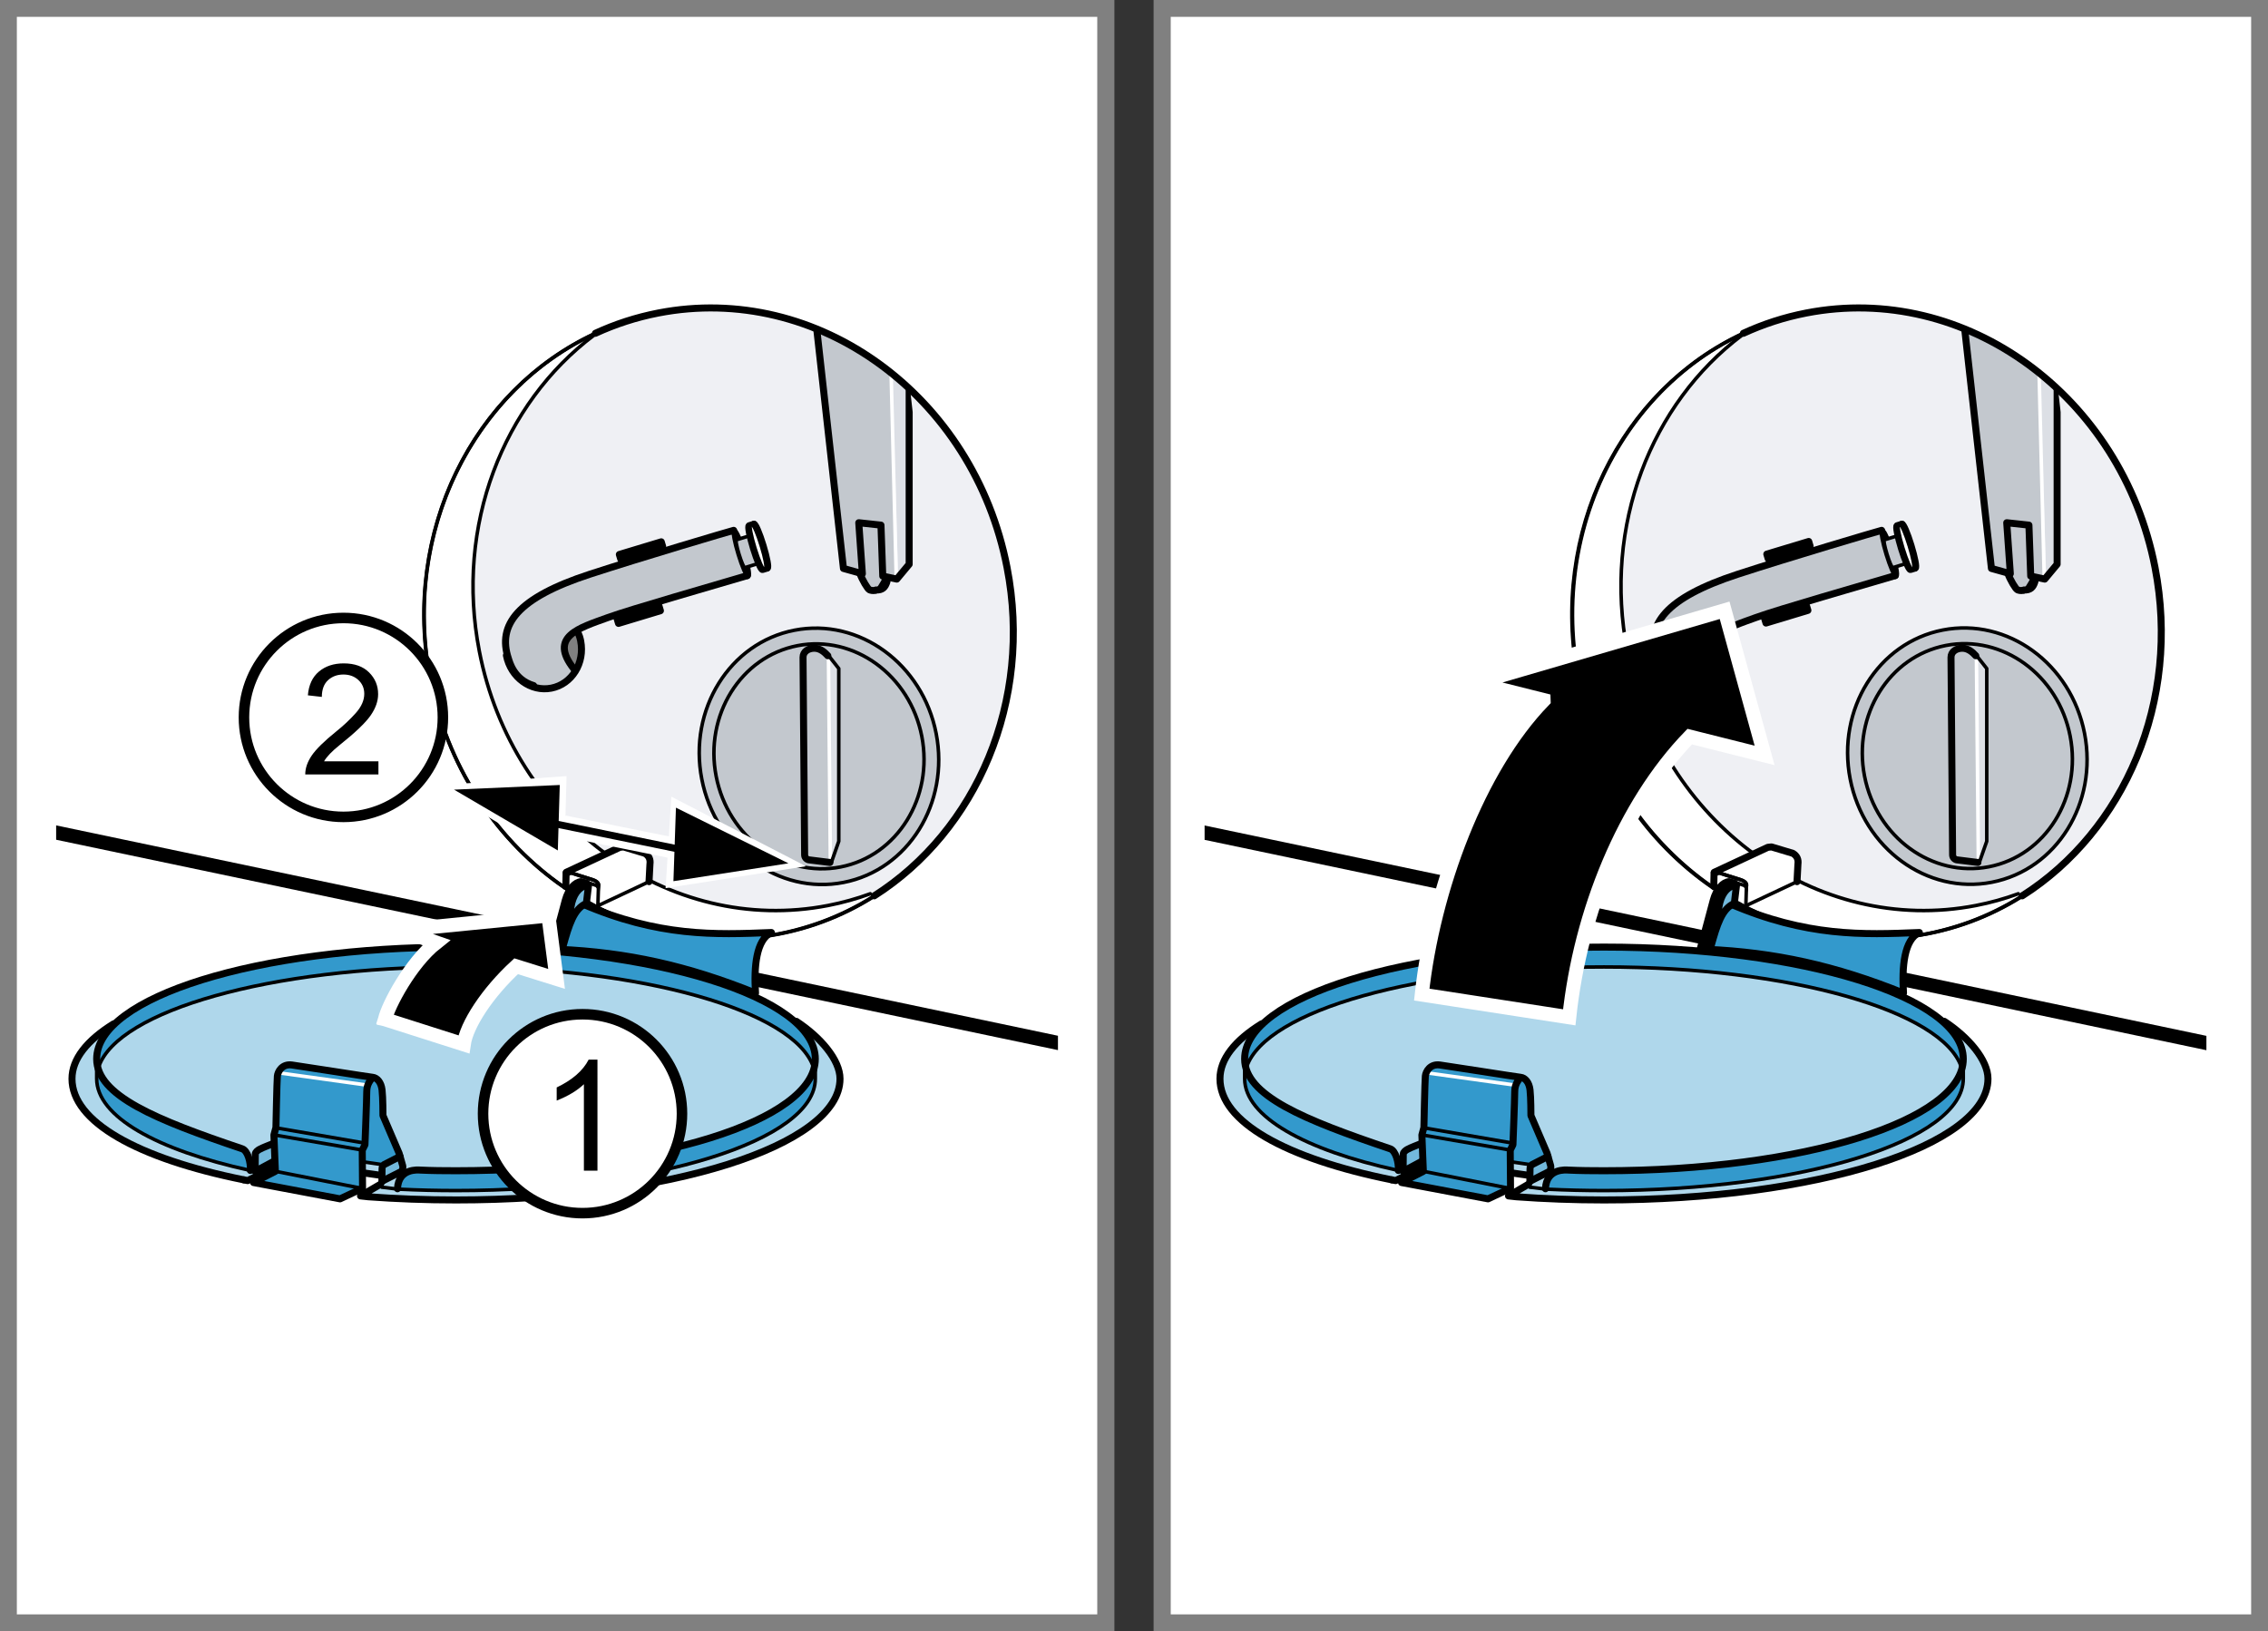 <?xml version="1.0" encoding="utf-8"?>
<!-- Generator: Adobe Illustrator 26.0.3, SVG Export Plug-In . SVG Version: 6.00 Build 0)  -->
<svg version="1.1" id="Ebene_1" xmlns="http://www.w3.org/2000/svg" xmlns:xlink="http://www.w3.org/1999/xlink" x="0px" y="0px"
	 width="161.575px" height="116.221px" viewBox="0 0 161.575 116.221" enable-background="new 0 0 161.575 116.221"
	 xml:space="preserve">
<rect x="0" y="0" width="161.575" height="116.221" fill="#333333" stroke="none"/>
<g id="background">
	<rect y="0" fill="#FFFFFF" width="79.37" height="116.22"/>
	<rect x="82.205" y="0" fill="#FFFFFF" width="79.37" height="116.22"/>
</g>
<g id="border">
	<g>
		<path fill="#FFFFFF" d="M75.37,4v108.22H4V4H75.37 M79.37,0H0v116.22h79.37V0L79.37,0z"/>
		<path fill="#808080" d="M78.17,1.2v113.82H1.2V1.2H78.17 M79.37,0H0v116.22h79.37V0L79.37,0z"/>
	</g>
	<g>
		<path fill="#FFFFFF" d="M157.575,4v108.22h-71.37V4H157.575 M161.575,0h-79.37v116.22h79.37V0L161.575,0z"/>
		<path fill="#808080" d="M160.375,1.2v113.82h-76.97V1.2H160.375 M161.575,0h-79.37v116.22h79.37V0L161.575,0z"/>
	</g>
</g>
<g id="graphic_1_">
	<g>
		<g>
			<defs>
				<polyline id="SVGID_1_" points="157.187,4 157.187,112.22 85.817,112.22 85.817,4 157.187,4 				"/>
			</defs>
			<clipPath id="SVGID_00000145768744894714878330000010777262429866287539_">
				<use xlink:href="#SVGID_1_"  overflow="visible"/>
			</clipPath>
			<path clip-path="url(#SVGID_00000145768744894714878330000010777262429866287539_)" fill="#EFF0F4" d="M143.785,63.677
				c-0.966,0.354-1.97,0.635-3.009,0.837c-11.348,2.206-22.472-5.907-24.846-18.121c-1.742-8.961,1.711-17.641,8.155-22.499
				l0.116-0.149c1.404-0.648,2.902-1.138,4.478-1.444c11.348-2.206,22.472,5.907,24.846,18.121
				c1.856,9.549-2.185,18.777-9.46,23.404"/>
		</g>
		<g>
			<defs>
				<polyline id="SVGID_00000032648707091211775320000006688721699625769128_" points="157.187,4 157.187,112.22 85.817,112.22 
					85.817,4 157.187,4 				"/>
			</defs>
			<clipPath id="SVGID_00000132064192935277023130000012255219564150848677_">
				<use xlink:href="#SVGID_00000032648707091211775320000006688721699625769128_"  overflow="visible"/>
			</clipPath>
			
				<path clip-path="url(#SVGID_00000132064192935277023130000012255219564150848677_)" fill="none" stroke="#000000" stroke-linecap="round" stroke-linejoin="round" stroke-miterlimit="10" d="
				M67.275,55.432l93.329,19.599c1.849,0.388,3.773,0.173,5.49-0.615l18.996-8.672"/>
		</g>
		<g>
			<defs>
				<polyline id="SVGID_00000131352127580561765950000002977017777971528070_" points="149.026,0.125 169.674,106.353 
					99.618,119.971 78.969,13.742 149.026,0.125 				"/>
			</defs>
			<clipPath id="SVGID_00000108304454150971372610000017477665576712663952_">
				<use xlink:href="#SVGID_00000131352127580561765950000002977017777971528070_"  overflow="visible"/>
			</clipPath>
			
				<ellipse transform="matrix(0.982 -0.191 0.191 0.982 -6.032 26.188)" clip-path="url(#SVGID_00000108304454150971372610000017477665576712663952_)" fill="none" stroke="#000000" stroke-width="0.25" stroke-linecap="round" stroke-linejoin="round" stroke-miterlimit="10" cx="132.974" cy="44.416" rx="20.931" ry="22.528"/>
		</g>
		<g>
			<defs>
				<polyline id="SVGID_00000088129152456693362840000005859541468261721501_" points="157.187,4 157.187,112.22 85.817,112.22 
					85.817,4 157.187,4 				"/>
			</defs>
			<clipPath id="SVGID_00000150818974007940413560000014997452137672829062_">
				<use xlink:href="#SVGID_00000088129152456693362840000005859541468261721501_"  overflow="visible"/>
			</clipPath>
			
				<path clip-path="url(#SVGID_00000150818974007940413560000014997452137672829062_)" fill="none" stroke="#000000" stroke-width="0.25" stroke-linecap="round" stroke-linejoin="round" stroke-miterlimit="10" d="
				M144.065,63.826c-2.03,1.291-4.312,2.224-6.789,2.705c-11.348,2.206-22.472-5.907-24.846-18.121
				c-2.044-10.517,3.066-20.645,11.77-24.665"/>
		</g>
		<g>
			<defs>
				<polyline id="SVGID_00000071542812096972923620000008802518029668956858_" points="157.187,4 157.187,112.22 85.817,112.22 
					85.817,4 157.187,4 				"/>
			</defs>
			<clipPath id="SVGID_00000167392887103639008060000014036840510546824893_">
				<use xlink:href="#SVGID_00000071542812096972923620000008802518029668956858_"  overflow="visible"/>
			</clipPath>
			
				<path clip-path="url(#SVGID_00000167392887103639008060000014036840510546824893_)" fill="none" stroke="#000000" stroke-width="0.25" stroke-linecap="round" stroke-linejoin="round" stroke-miterlimit="10" d="
				M143.785,63.677c-0.966,0.354-1.97,0.635-3.009,0.837c-11.348,2.206-22.472-5.907-24.846-18.121
				c-1.742-8.961,1.711-17.641,8.155-22.499"/>
		</g>
		<g>
			<defs>
				<polyline id="SVGID_00000159457343016965411730000005552856800372036282_" points="147.351,1.657 168,107.886 97.943,121.503 
					77.295,15.274 147.351,1.657 				"/>
			</defs>
			<clipPath id="SVGID_00000123433748803996525490000004161610316090725526_">
				<use xlink:href="#SVGID_00000159457343016965411730000005552856800372036282_"  overflow="visible"/>
			</clipPath>
			
				<ellipse transform="matrix(0.982 -0.191 0.191 0.982 -7.707 27.721)" clip-path="url(#SVGID_00000123433748803996525490000004161610316090725526_)" fill="#C3C8CE" stroke="#000000" stroke-width="0.25" stroke-miterlimit="10" cx="140.094" cy="53.879" rx="8.502" ry="9.15"/>
		</g>
		<g>
			<defs>
				<polyline id="SVGID_00000023279479267509948830000018275158578463124609_" points="157.187,4 157.187,112.22 85.817,112.22 
					85.817,4 157.187,4 				"/>
			</defs>
			<clipPath id="SVGID_00000176752778082927662430000000881147072545660862_">
				<use xlink:href="#SVGID_00000023279479267509948830000018275158578463124609_"  overflow="visible"/>
			</clipPath>
			<polygon clip-path="url(#SVGID_00000176752778082927662430000000881147072545660862_)" fill="#DCDFE5" points="140.791,46.709 
				141.572,47.608 141.54,60.015 140.931,61.354 			"/>
		</g>
		<g>
			<defs>
				<polyline id="SVGID_00000041983544415478035820000001915763852305850515_" points="147.351,1.657 168,107.886 97.943,121.503 
					77.295,15.274 147.351,1.657 				"/>
			</defs>
			<clipPath id="SVGID_00000145779275250341859970000016596061919352001680_">
				<use xlink:href="#SVGID_00000041983544415478035820000001915763852305850515_"  overflow="visible"/>
			</clipPath>
			
				<ellipse transform="matrix(0.982 -0.191 0.191 0.982 -7.707 27.721)" clip-path="url(#SVGID_00000145779275250341859970000016596061919352001680_)" fill="none" stroke="#000000" stroke-width="0.25" stroke-miterlimit="10" cx="140.094" cy="53.879" rx="7.459" ry="8.028"/>
		</g>
		<g>
			<defs>
				<polyline id="SVGID_00000121259417935894158660000015782723465303857543_" points="157.187,4 157.187,112.22 85.817,112.22 
					85.817,4 157.187,4 				"/>
			</defs>
			<clipPath id="SVGID_00000122682495285383444040000017124722622294240439_">
				<use xlink:href="#SVGID_00000121259417935894158660000015782723465303857543_"  overflow="visible"/>
			</clipPath>
			
				<line clip-path="url(#SVGID_00000122682495285383444040000017124722622294240439_)" fill="none" stroke="#FFFFFF" stroke-width="0.25" stroke-linecap="round" stroke-linejoin="round" x1="140.939" y1="61.354" x2="140.802" y2="46.783"/>
		</g>
		<g>
			<defs>
				<polyline id="SVGID_00000094575904285577638300000008668864253119997060_" points="157.187,4 157.187,112.22 85.817,112.22 
					85.817,4 157.187,4 				"/>
			</defs>
			<clipPath id="SVGID_00000137844306378750143990000017254560971557649549_">
				<use xlink:href="#SVGID_00000094575904285577638300000008668864253119997060_"  overflow="visible"/>
			</clipPath>
			
				<path clip-path="url(#SVGID_00000137844306378750143990000017254560971557649549_)" fill="none" stroke="#000000" stroke-width="0.25" stroke-linecap="round" stroke-linejoin="round" d="
				M140.814,61.459c0.032,0.011,0.16,0.032,0.214-0.064l0.511-1.458V47.633l-0.651-0.828"/>
		</g>
		<g>
			<defs>
				<polyline id="SVGID_00000050623261572715451150000014640156142618653866_" points="157.187,4 157.187,112.22 85.817,112.22 
					85.817,4 157.187,4 				"/>
			</defs>
			<clipPath id="SVGID_00000125593774989107403060000016793780180913082018_">
				<use xlink:href="#SVGID_00000050623261572715451150000014640156142618653866_"  overflow="visible"/>
			</clipPath>
			
				<path clip-path="url(#SVGID_00000125593774989107403060000016793780180913082018_)" fill="none" stroke="#000000" stroke-width="0.5" stroke-linecap="round" stroke-linejoin="round" d="
				M140.909,61.45l-1.521-0.191c-0.165-0.038-0.282-0.185-0.282-0.354l-0.114-14.072c0-0.406,0.378-0.648,0.805-0.648
				s0.748,0.299,0.962,0.534"/>
		</g>
		<g>
			<defs>
				<polyline id="SVGID_00000045596409620455550330000017783261851850145683_" points="157.187,4 157.187,112.22 85.817,112.22 
					85.817,4 157.187,4 				"/>
			</defs>
			<clipPath id="SVGID_00000000204981177198262940000005352841433397729159_">
				<use xlink:href="#SVGID_00000045596409620455550330000017783261851850145683_"  overflow="visible"/>
			</clipPath>
			<g clip-path="url(#SVGID_00000000204981177198262940000005352841433397729159_)">
				<g>
					<defs>
						<path id="SVGID_00000150794012505327201680000014299675364856003756_" d="M139.777,23.423
							c2.538,1.067,4.875,2.643,6.877,4.632l0.592,5.21l-0.256,9.008c0,0-3.174,0.898-3.078,0.834s-3.014-2.981-3.014-2.981
							l-1.346-16.222L139.777,23.423z"/>
					</defs>
					<clipPath id="SVGID_00000032648756544063197120000015519040558424185774_">
						<use xlink:href="#SVGID_00000150794012505327201680000014299675364856003756_"  overflow="visible"/>
					</clipPath>
					<g clip-path="url(#SVGID_00000032648756544063197120000015519040558424185774_)">
						<polygon fill="#C3C8CE" points="139.585,19.365 145.355,22.667 145.676,41.291 144.778,41.098 144.778,41.293 144.265,42.062 
							143.817,42.03 143.047,40.812 141.936,40.511 						"/>
						<polygon fill="#DCDFE5" points="145.195,22.175 146.51,22.304 146.638,40.094 145.772,41.216 						"/>
						
							<line fill="none" stroke="#FFFFFF" stroke-width="0.25" stroke-linecap="round" stroke-linejoin="round" x1="145.633" y1="41.184" x2="145.163" y2="22.453"/>
						<path fill="#DCDFE5" d="M145.355,41.184l-0.545-0.128l-0.449,0.932c0,0,0.321-0.128,0.417-0.16S145.355,41.184,145.355,41.184
							z"/>
						<polyline fill="none" stroke="#000000" stroke-width="0.5" stroke-linecap="round" stroke-linejoin="round" points="
							139.499,19.247 141.872,40.5 143.218,40.876 142.962,37.243 144.543,37.414 144.671,41.045 145.671,41.259 146.552,40.201 
							146.552,22.325 						"/>
						<path fill="none" stroke="#000000" stroke-width="0.25" stroke-linecap="round" stroke-linejoin="round" d="M144.139,42.06
							c0.059-0.014,0.113-0.037,0.158-0.073c0.16-0.128,0.577-0.932,0.577-0.932"/>
						<path fill="none" stroke="#000000" stroke-width="0.5" stroke-linecap="round" stroke-linejoin="round" d="M143.047,40.865
							c0.16,0.449,0.545,1.09,0.673,1.154c0.092,0.046,0.268,0.076,0.419,0.041"/>
						<path fill="none" stroke="#000000" stroke-width="0.5" stroke-linecap="round" stroke-linejoin="round" d="M144.185,42.036
							c0.465,0.016,0.657-0.179,0.785-0.595"/>
					</g>
				</g>
			</g>
		</g>
		<g>
			<defs>
				<polyline id="SVGID_00000083785764162190404470000014967429130808750003_" points="157.187,4 157.187,112.22 85.817,112.22 
					85.817,4 157.187,4 				"/>
			</defs>
			<clipPath id="SVGID_00000080891904780612747900000007440876295234963370_">
				<use xlink:href="#SVGID_00000083785764162190404470000014967429130808750003_"  overflow="visible"/>
			</clipPath>
			
				<path clip-path="url(#SVGID_00000080891904780612747900000007440876295234963370_)" fill="none" stroke="#000000" stroke-width="0.5" stroke-linecap="round" stroke-linejoin="round" stroke-miterlimit="10" d="
				M124.201,23.746c1.404-0.648,2.902-1.138,4.478-1.444c11.348-2.206,22.472,5.907,24.846,18.121
				c1.856,9.549-2.185,18.777-9.46,23.404"/>
		</g>
		<g>
			<defs>
				<polyline id="SVGID_00000037672903376907062940000001849152054561575552_" points="157.187,4 157.187,112.22 85.817,112.22 
					85.817,4 157.187,4 				"/>
			</defs>
			<clipPath id="SVGID_00000000188875345484048680000002198754539020064154_">
				<use xlink:href="#SVGID_00000037672903376907062940000001849152054561575552_"  overflow="visible"/>
			</clipPath>
			<g clip-path="url(#SVGID_00000000188875345484048680000002198754539020064154_)">
				<path fill="#808080" d="M122.813,45.095c0.144,0.144,0.323,0.489,0.339,0.571c0.306,1.573-0.631,3.078-2.092,3.362
					c-1.461,0.284-2.894-0.761-3.2-2.334"/>
				<path fill="#C3C8CE" d="M117.988,45.351c0-0.417,0.188-2.183,3.03-3.398c2.212-0.946,13.064-4.2,13.064-4.2
					s0.064,1.058,0.289,1.763s0.737,1.507,0.737,1.507s-10.227,2.981-11.381,3.462c-0.927,0.386-2.276,1.09-1.539,2.276
					c0.444,0.715,0.641,1.122,0.545,1.186s-1.507,1.924-3.462,0.737C117.315,47.499,117.988,45.608,117.988,45.351z"/>
				
					<path fill="none" stroke="#000000" stroke-width="0.5" stroke-linecap="round" stroke-linejoin="round" stroke-miterlimit="10" d="
					M122.908,45.031c0.144,0.144,0.228,0.553,0.244,0.635c0.306,1.573-0.631,3.078-2.092,3.362c-1.461,0.284-2.894-0.761-3.2-2.334"
					/>
				
					<path fill="none" stroke="#000000" stroke-width="0.5" stroke-linecap="round" stroke-linejoin="round" stroke-miterlimit="10" d="
					M134.049,37.786c-0.268,0.063-6.567,1.926-10.247,3.126c-5.158,1.682-6.601,3.606-5.799,6.01
					c0.075,0.226,0.385,1.507,1.795,1.924"/>
				
					<path fill="none" stroke="#000000" stroke-width="0.5" stroke-linecap="round" stroke-linejoin="round" stroke-miterlimit="10" d="
					M122.669,47.66c-1.827-2.308,0.367-2.914,2.404-3.655c1.674-0.609,7.579-2.29,9.944-2.995"/>
				
					<path fill="none" stroke="#000000" stroke-width="0.25" stroke-linecap="round" stroke-linejoin="round" stroke-miterlimit="9.042" d="
					M135.017,41.01c-0.094,0.029-0.383-0.645-0.646-1.506c-0.263-0.86-0.4-1.581-0.306-1.61"/>
				
					<path fill="none" stroke="#000000" stroke-width="0.5" stroke-linecap="round" stroke-linejoin="round" stroke-miterlimit="9.042" d="
					M134.065,37.895c0.094-0.029,0.383,0.645,0.646,1.506c0.263,0.86,0.4,1.581,0.306,1.61"/>
				
					<path fill="#C3C8CE" stroke="#000000" stroke-width="0.25" stroke-linecap="round" stroke-linejoin="round" stroke-miterlimit="9.042" d="
					M135.17,38.178l-0.931,0.285c-0.06,0.018,0.027,0.476,0.195,1.023c0.167,0.547,0.351,0.975,0.411,0.957l0.964-0.295"/>
				
					<path fill="#C3C8CE" stroke="#000000" stroke-width="0.5" stroke-linecap="round" stroke-linejoin="round" stroke-miterlimit="9.042" d="
					M135.494,37.354l-0.34,0.104c-0.094,0.029,0.043,0.749,0.306,1.61c0.263,0.86,0.552,1.534,0.646,1.506l0.3-0.092"/>
				
					<ellipse transform="matrix(0.956 -0.292 0.292 0.956 -5.434 41.458)" fill="#DCDFE5" stroke="#000000" stroke-width="0.25" stroke-linecap="round" stroke-linejoin="round" stroke-miterlimit="9.042" cx="135.971" cy="38.908" rx="0.178" ry="1.629"/>
				
					<path fill="none" stroke="#FFFFFF" stroke-width="0.25" stroke-linecap="round" stroke-linejoin="round" stroke-miterlimit="9.042" d="
					M136.447,40.47c-0.094,0.029-0.383-0.645-0.646-1.506c-0.263-0.86-0.4-1.581-0.306-1.61"/>
				
					<path fill="none" stroke="#000000" stroke-width="0.5" stroke-linecap="round" stroke-linejoin="round" stroke-miterlimit="9.042" d="
					M135.494,37.354c0.094-0.029,0.383,0.645,0.646,1.506s0.4,1.581,0.306,1.61"/>
			</g>
		</g>
		<g>
			<defs>
				<polyline id="SVGID_00000135660096674500299300000008978729376424538244_" points="145.741,-3.085 176.985,100.525 
					108.655,121.13 77.412,17.52 145.741,-3.085 				"/>
			</defs>
			<clipPath id="SVGID_00000092454828738858276750000015711547046291640980_">
				<use xlink:href="#SVGID_00000135660096674500299300000008978729376424538244_"  overflow="visible"/>
			</clipPath>
			
				<rect x="125.894" y="39.076" transform="matrix(0.957 -0.289 0.289 0.957 -5.904 38.468)" clip-path="url(#SVGID_00000092454828738858276750000015711547046291640980_)" fill="none" stroke="#000000" stroke-width="0.5" stroke-linecap="round" stroke-linejoin="round" stroke-miterlimit="9.042" width="3.12" height="0.342"/>
		</g>
		<g>
			<defs>
				<polyline id="SVGID_00000175317620724579233010000004081711465242769560_" points="144.411,-2.936 175.654,100.674 
					107.325,121.279 76.081,17.669 144.411,-2.936 				"/>
			</defs>
			<clipPath id="SVGID_00000168822584828304090700000013598379283144730031_">
				<use xlink:href="#SVGID_00000175317620724579233010000004081711465242769560_"  overflow="visible"/>
			</clipPath>
			
				<rect x="125.734" y="43.66" transform="matrix(0.957 -0.289 0.289 0.957 -7.234 38.617)" clip-path="url(#SVGID_00000168822584828304090700000013598379283144730031_)" fill="none" stroke="#000000" stroke-width="0.5" stroke-linecap="round" stroke-linejoin="round" stroke-miterlimit="9.042" width="3.12" height="0.342"/>
		</g>
		<g>
			<defs>
				<polyline id="SVGID_00000171682662660632236900000012150436349263115669_" points="157.187,4 157.187,112.22 85.817,112.22 
					85.817,4 157.187,4 				"/>
			</defs>
			<clipPath id="SVGID_00000155869024870990562520000002638787700765983915_">
				<use xlink:href="#SVGID_00000171682662660632236900000012150436349263115669_"  overflow="visible"/>
			</clipPath>
			<path clip-path="url(#SVGID_00000155869024870990562520000002638787700765983915_)" fill="#FFFFFF" d="M127.722,60.796
				l-1.519-0.455l-0.261,0.029l-3.816,1.778c0,0-0.055,0.086-0.058,0.116v0.765c0,0.166,0.035,0.255,0.166,0.333l1.163,0.865
				l0.002-1.134c0.009-0.181,0.205-0.223,0.417-0.158l0.47,0.157l0.076,0.176l0.003-0.001l-0.022,1.273l3.68-1.724l0.065-1.239
				C128.136,61.231,128.018,60.971,127.722,60.796z"/>
		</g>
		<g>
			<defs>
				<polyline id="SVGID_00000004511401476452443090000001875349032003112357_" points="157.187,4 157.187,112.22 85.817,112.22 
					85.817,4 157.187,4 				"/>
			</defs>
			<clipPath id="SVGID_00000140727221253866762960000014994563035920693641_">
				<use xlink:href="#SVGID_00000004511401476452443090000001875349032003112357_"  overflow="visible"/>
			</clipPath>
			
				<path id="path517_1_" clip-path="url(#SVGID_00000140727221253866762960000014994563035920693641_)" fill="#3399CC" stroke="#000000" stroke-width="0.5" stroke-linecap="round" stroke-linejoin="round" d="
				M136.738,66.439c-4.008,0.163-8.023,0.317-13.53-2.063c-0.802,0.348-1.173,1.65-1.62,3.259c4.83,0.214,9.147,1.154,14.02,3.12
				C135.484,68.887,135.652,66.948,136.738,66.439"/>
		</g>
		<g>
			<defs>
				<polyline id="SVGID_00000145754405583433390480000015663099466512119685_" points="157.187,4 157.187,112.22 85.817,112.22 
					85.817,4 157.187,4 				"/>
			</defs>
			<clipPath id="SVGID_00000133498363953606128120000002496784507466267830_">
				<use xlink:href="#SVGID_00000145754405583433390480000015663099466512119685_"  overflow="visible"/>
			</clipPath>
			
				<path id="path349-3_5_" clip-path="url(#SVGID_00000133498363953606128120000002496784507466267830_)" fill="none" stroke="#000000" stroke-width="0.5" stroke-linecap="round" stroke-linejoin="round" d="
				M128.021,62.816l0.065-1.239c0.05-0.346-0.069-0.605-0.364-0.781l-1.519-0.455l-0.261,0.029l-3.816,1.778l0.182-0.01"/>
		</g>
		<g>
			<defs>
				<polyline id="SVGID_00000173848253144330104970000011890341571681007234_" points="157.187,4 157.187,112.22 85.817,112.22 
					85.817,4 157.187,4 				"/>
			</defs>
			<clipPath id="SVGID_00000036962907862605236370000010518842325453634432_">
				<use xlink:href="#SVGID_00000173848253144330104970000011890341571681007234_"  overflow="visible"/>
			</clipPath>
			
				<path id="path349-3_4_" clip-path="url(#SVGID_00000036962907862605236370000010518842325453634432_)" fill="none" stroke="#000000" stroke-width="0.25" stroke-linecap="round" stroke-linejoin="round" d="
				M124.375,64.532l3.646-1.716"/>
		</g>
		<g>
			<defs>
				<polyline id="SVGID_00000134948126342553902920000015235903602167580606_" points="157.187,4 157.187,112.22 85.817,112.22 
					85.817,4 157.187,4 				"/>
			</defs>
			<clipPath id="SVGID_00000133526709116444575580000012393323369130835870_">
				<use xlink:href="#SVGID_00000134948126342553902920000015235903602167580606_"  overflow="visible"/>
			</clipPath>
			
				<path id="path349-3_3_" clip-path="url(#SVGID_00000133526709116444575580000012393323369130835870_)" fill="none" stroke="#000000" stroke-width="0.25" stroke-linecap="round" stroke-linejoin="round" d="
				M122.307,62.138l1.724,0.551c0.207,0.068,0.391,0.188,0.391,0.366l-0.046,1.476"/>
		</g>
		<g>
			<defs>
				<polyline id="SVGID_00000137109834700295282440000015154910049534908066_" points="157.187,4 157.187,112.22 85.817,112.22 
					85.817,4 157.187,4 				"/>
			</defs>
			<clipPath id="SVGID_00000021823576142338069620000008784083064162762682_">
				<use xlink:href="#SVGID_00000137109834700295282440000015154910049534908066_"  overflow="visible"/>
			</clipPath>
			
				<path id="path359_5_" clip-path="url(#SVGID_00000021823576142338069620000008784083064162762682_)" fill="none" stroke="#000000" stroke-width="0.25" d="
				M122.067,62.264c0.012-0.12,0.077-0.168,0.192-0.136l1.797,0.57c0.276,0.097,0.38,0.257,0.374,0.369l-0.021,0.165l-0.124-0.14
				l-0.47-0.157c-0.211-0.065-0.324-0.007-0.333,0.175l-0.086,1.117"/>
		</g>
		<g>
			<defs>
				<polyline id="SVGID_00000085244694821556294060000001752288129226733999_" points="157.187,4 157.187,112.22 85.817,112.22 
					85.817,4 157.187,4 				"/>
			</defs>
			<clipPath id="SVGID_00000032633738656489367430000011290761874233399205_">
				<use xlink:href="#SVGID_00000085244694821556294060000001752288129226733999_"  overflow="visible"/>
			</clipPath>
			
				<path id="path359_4_" clip-path="url(#SVGID_00000032633738656489367430000011290761874233399205_)" fill="none" stroke="#000000" stroke-width="0.5" stroke-linecap="round" stroke-linejoin="round" d="
				M122.1,63.156c-0.004-0.027-0.006-0.101-0.006-0.133l0.018-0.821"/>
		</g>
		<g>
			<defs>
				<polyline id="SVGID_00000018237186210273262340000017580561048210561434_" points="157.187,4 157.187,112.22 85.817,112.22 
					85.817,4 157.187,4 				"/>
			</defs>
			<clipPath id="SVGID_00000134968323171003238620000011118006110784435896_">
				<use xlink:href="#SVGID_00000018237186210273262340000017580561048210561434_"  overflow="visible"/>
			</clipPath>
			
				<path id="path359_3_" clip-path="url(#SVGID_00000134968323171003238620000011118006110784435896_)" fill="none" stroke="#000000" stroke-width="0.25" d="
				M123.396,64.226l-1.163-0.865c-0.106-0.062-0.16-0.141-0.177-0.253"/>
		</g>
		<g>
			<defs>
				<polyline id="SVGID_00000137816480587438261260000012377660254992743828_" points="157.187,4 157.187,112.22 85.817,112.22 
					85.817,4 157.187,4 				"/>
			</defs>
			<clipPath id="SVGID_00000098203966943575570130000003700486107405563313_">
				<use xlink:href="#SVGID_00000137816480587438261260000012377660254992743828_"  overflow="visible"/>
			</clipPath>
			
				<path id="path483_1_" clip-path="url(#SVGID_00000098203966943575570130000003700486107405563313_)" fill="#3399CC" stroke="#000000" stroke-width="0.5" d="
				M121.112,67.665l0.945-3.536c0.215-0.801,0.717-1.289,1.116-1.314l0.544,0.155c-0.542,0.075-0.976,0.471-1.19,1.271l-0.983,3.546
				L121.112,67.665z"/>
		</g>
		<g>
			<defs>
				<polyline id="SVGID_00000145761446327188679340000009155876084679446946_" points="157.187,4 157.187,112.22 85.817,112.22 
					85.817,4 157.187,4 				"/>
			</defs>
			<clipPath id="SVGID_00000005954622419831061210000015285044830812561566_">
				<use xlink:href="#SVGID_00000145761446327188679340000009155876084679446946_"  overflow="visible"/>
			</clipPath>
			
				<path id="path487_1_" clip-path="url(#SVGID_00000005954622419831061210000015285044830812561566_)" fill="#73B9DC" stroke="#000000" stroke-width="0.5" stroke-linecap="round" stroke-linejoin="round" d="
				M121.887,67.443l0.633-3.126c0.214-0.8,0.647-1.196,1.193-1.27l-0.157,1.318C122.66,64.747,122.318,65.899,121.887,67.443z"/>
		</g>
		<g>
			<defs>
				<polyline id="SVGID_00000062889221087999635130000004240757559417474189_" points="157.187,4 157.187,112.22 85.817,112.22 
					85.817,4 157.187,4 				"/>
			</defs>
			<clipPath id="SVGID_00000158713805200060571200000008405626732584704665_">
				<use xlink:href="#SVGID_00000062889221087999635130000004240757559417474189_"  overflow="visible"/>
			</clipPath>
			<g clip-path="url(#SVGID_00000158713805200060571200000008405626732584704665_)">
				<path fill="#AFD7EB" d="M138.516,72.768c-5.087-2.728-15.602-4.624-27.485-4.453s-20.005,4.018-21.162,4.636
					c-1.891,1.174-2.957,2.502-2.957,3.909c0,3.059,4.639,5.668,12.241,7.202c0.091,0.018,0.183,0.037,0.275,0.055l1.665-1.153
					l8.399,0.908l-2.025,1.336l0.553,0.061c2.007,0.148,4.099,0.226,6.249,0.226c15.109,0,27.357-3.866,27.357-8.634
					C141.625,75.521,140.24,73.899,138.516,72.768z"/>
				<path fill="#3399CC" d="M139.777,76.116c-1.095,4.086-12.097,7.296-25.508,7.296c-0.884,0-1.702-0.007-2.533-0.046
					c-0.149-0.007-1.57-0.157-1.634,1.329l0.138,0.034c1.312,0.065,2.658,0.098,4.029,0.098c14.137,0,25.598-3.567,25.598-7.967
					v-1.414"/>
				<path fill="#3399CC" d="M88.711,75.882c-0.027-0.143-0.04-0.289-0.04-0.437c0-4.4,11.461-7.967,25.598-7.967
					s25.598,3.567,25.598,7.967c0,0.226-0.03,0.45-0.089,0.671l-0.043-0.071c-1.311-4.017-12.212-7.152-25.466-7.152
					c-13.196,0-24.06,3.108-25.448,7.1"/>
				<path fill="#3399CC" d="M88.711,75.882c0.447,2.382,4.556,4.02,10.326,5.966c0.389,0.131,0.623,0.967,0.581,1.545l-0.066-0.014
					c-6.581-1.442-10.882-3.824-10.882-6.519v-0.893"/>
				<path fill="#3399CC" d="M107.548,82.816l0.074,1.899l-1.603,0.753l-6.075-1.146l1.456-0.871l-0.12-2.477l0.224-0.529
					c0,0,0.038-3.189,0.07-3.51s0.192-1.155,0.897-1.059s5.547,0.898,5.867,0.93c0.321,0.032,0.609,0.353,0.673,0.898
					c0.064,0.545,0.064,1.827,0.064,1.827l1.154,2.693l0.259,0.905L107.548,82.816z"/>
				<path fill="#73B9DC" d="M108.974,84.293l0.027-1.029c0-0.112,0.052-0.219,0.141-0.287l1.098-0.576l0.176,0.994
					C110.417,83.395,108.974,84.234,108.974,84.293z"/>
				<path fill="#73B9DC" d="M101.328,81.477c0-0.047-0.831,0.302-1.143,0.47c-0.118,0.063-0.224,0.009-0.224,0.142v1.365
					l1.464-0.695L101.328,81.477z"/>
				
					<path fill="none" stroke="#000000" stroke-width="0.5" stroke-linecap="round" stroke-linejoin="round" stroke-miterlimit="9.438" d="
					M138.516,72.768c1.724,1.131,3.109,2.752,3.109,4.091c0,4.769-12.248,8.634-27.357,8.634c-2.15,0-4.242-0.078-6.249-0.226
					l-0.553-0.061l1.427-0.834"/>
				
					<path fill="none" stroke="#000000" stroke-width="0.5" stroke-linecap="round" stroke-linejoin="round" stroke-miterlimit="9.438" d="
					M99.153,84.061c-7.602-1.534-12.241-4.143-12.241-7.202c0-1.407,1.066-2.735,2.957-3.909"/>
				
					<path fill="none" stroke="#000000" stroke-width="0.5" stroke-linecap="round" stroke-linejoin="round" stroke-miterlimit="9.438" d="
					M99.153,84.061c0.091,0.018,0.183,0.037,0.275,0.055l1.643-0.834"/>
				
					<path fill="none" stroke="#000000" stroke-width="0.25" stroke-linecap="round" stroke-linejoin="round" stroke-miterlimit="9.438" d="
					M110.24,84.728c1.312,0.065,2.658,0.098,4.029,0.098c14.137,0,25.598-3.567,25.598-7.967v-1.414"/>
				
					<path fill="none" stroke="#000000" stroke-width="0.25" stroke-linecap="round" stroke-linejoin="round" stroke-miterlimit="9.438" d="
					M108.98,84.587c0.339,0.021,0.917,0.124,1.26,0.141"/>
				
					<path fill="none" stroke="#000000" stroke-width="0.25" stroke-linecap="round" stroke-linejoin="round" stroke-miterlimit="9.438" d="
					M99.552,83.379c0.022,0.005,0.044,0.01,0.066,0.014"/>
				
					<path fill="none" stroke="#000000" stroke-width="0.25" stroke-linecap="round" stroke-linejoin="round" stroke-miterlimit="9.438" d="
					M88.671,75.445v1.414c0,2.695,4.3,5.078,10.882,6.519"/>
				<path fill="none" stroke="#000000" stroke-width="0.25" stroke-miterlimit="9.438" d="M88.82,75.993
					c1.388-3.992,12.252-7.1,25.448-7.1c13.254,0,24.155,3.135,25.466,7.152"/>
				
					<path fill="none" stroke="#000000" stroke-width="0.5" stroke-linecap="round" stroke-linejoin="round" stroke-miterlimit="9.438" d="
					M99.618,83.393c0.043-0.577-0.192-1.413-0.581-1.545c-6.116-2.063-10.367-3.779-10.367-6.403c0-4.4,11.461-7.967,25.598-7.967
					s25.598,3.567,25.598,7.967s-11.461,7.967-25.598,7.967c-0.884,0-1.702-0.007-2.533-0.046c-0.149-0.007-1.57-0.157-1.634,1.329"
					/>
				
					<path fill="none" stroke="#000000" stroke-width="0.5" stroke-linecap="round" stroke-linejoin="round" stroke-miterlimit="9.042" d="
					M110.28,82.393l-1.138,0.584c-0.089,0.069-0.141,0.175-0.141,0.287l-0.011,0.932"/>
				
					<path fill="none" stroke="#000000" stroke-width="0.5" stroke-linecap="round" stroke-linejoin="round" stroke-miterlimit="9.042" d="
					M101.21,81.488c-0.246,0.107-0.639,0.238-0.951,0.406c-0.118,0.063-0.289,0.198-0.289,0.331l-0.01,1.23l1.293-0.695"/>
				
					<line fill="none" stroke="#000000" stroke-width="0.25" stroke-linecap="round" stroke-linejoin="round" stroke-miterlimit="9.042" x1="101.504" y1="80.365" x2="107.783" y2="81.446"/>
				
					<line fill="none" stroke="#000000" stroke-width="0.25" stroke-linecap="round" stroke-linejoin="round" stroke-miterlimit="9.042" x1="101.424" y1="80.878" x2="107.59" y2="81.937"/>
				
					<line fill="none" stroke="#000000" stroke-width="0.25" stroke-linecap="round" stroke-linejoin="round" stroke-miterlimit="9.438" x1="109.065" y1="82.983" x2="107.612" y2="82.771"/>
				
					<line fill="none" stroke="#000000" stroke-width="0.25" stroke-linecap="round" stroke-linejoin="round" stroke-miterlimit="9.438" x1="101.4" y1="83.451" x2="107.526" y2="84.661"/>
				
					<line fill="none" stroke="#FFFFFF" stroke-width="0.25" stroke-linecap="round" stroke-linejoin="round" stroke-miterlimit="9.438" x1="101.691" y1="76.444" x2="107.847" y2="77.299"/>
				
					<path fill="none" stroke="#000000" stroke-width="0.5" stroke-linecap="round" stroke-linejoin="round" stroke-miterlimit="9.042" d="
					M108.328,76.754c-0.16,0.224-0.417,0.481-0.417,1.026s-0.128,3.783-0.128,3.783l-0.192,0.385l0.021,2.714l-1.603,0.753
					l-6.163-1.162l1.555-0.801l-0.104-2.589l0.144-0.529c0,0,0.069-3.345,0.102-3.665c0.032-0.321,0.331-0.887,1.037-0.791
					C103.284,75.973,108.007,76.722,108.328,76.754s0.609,0.353,0.673,0.898c0.064,0.545,0.064,1.827,0.064,1.827l1.154,2.693
					l0.259,0.905c0.018,0.065-0.013,0.319-0.061,0.366l-1.362,0.689"/>
				
					<line fill="none" stroke="#000000" stroke-width="0.5" stroke-linecap="round" stroke-linejoin="round" stroke-miterlimit="9.438" x1="107.718" y1="83.571" x2="108.893" y2="83.736"/>
			</g>
		</g>
	</g>
	<g>
		<g>
			<defs>
				<polyline id="SVGID_00000052811297436930462990000018076221524416245907_" points="75.37,4 75.37,112.22 4,112.22 4,4 75.37,4 
									"/>
			</defs>
			<clipPath id="SVGID_00000029743327584387490300000010260140899609761716_">
				<use xlink:href="#SVGID_00000052811297436930462990000018076221524416245907_"  overflow="visible"/>
			</clipPath>
			<g clip-path="url(#SVGID_00000029743327584387490300000010260140899609761716_)">
				<path fill="#EFF0F4" d="M62.002,63.677c-0.966,0.354-1.97,0.635-3.009,0.837c-11.348,2.206-22.472-5.907-24.846-18.121
					c-1.742-8.961,1.711-17.641,8.155-22.499l0.116-0.149c1.404-0.648,2.902-1.138,4.478-1.444
					c11.348-2.206,22.472,5.907,24.846,18.121c1.856,9.549-2.185,18.777-9.46,23.404"/>
				<path fill="none" stroke="#000000" stroke-linecap="round" stroke-linejoin="round" stroke-miterlimit="10" d="M-14.507,55.432
					l93.329,19.599c1.849,0.388,3.773,0.173,5.49-0.615l18.996-8.672"/>
				
					<line fill="none" stroke="#1A1A18" stroke-width="0.5" stroke-miterlimit="10" x1="80.261" y1="73.986" x2="80.261" y2="-0.38"/>
				
					<ellipse transform="matrix(0.982 -0.191 0.191 0.982 -7.534 10.584)" fill="none" stroke="#000000" stroke-width="0.25" stroke-linecap="round" stroke-linejoin="round" stroke-miterlimit="10" cx="51.193" cy="44.415" rx="20.931" ry="22.528"/>
				
					<path fill="none" stroke="#000000" stroke-width="0.25" stroke-linecap="round" stroke-linejoin="round" stroke-miterlimit="10" d="
					M62.283,63.826c-2.03,1.291-4.312,2.224-6.789,2.705c-11.348,2.206-22.472-5.907-24.846-18.121
					c-2.044-10.517,3.066-20.645,11.77-24.665"/>
				
					<path fill="none" stroke="#000000" stroke-width="0.25" stroke-linecap="round" stroke-linejoin="round" stroke-miterlimit="10" d="
					M62.002,63.677c-0.966,0.354-1.97,0.635-3.009,0.837c-11.348,2.206-22.472-5.907-24.846-18.121
					c-1.742-8.961,1.711-17.641,8.155-22.499"/>
				
					<ellipse transform="matrix(0.982 -0.191 0.191 0.982 -9.209 12.116)" fill="#C3C8CE" stroke="#000000" stroke-width="0.25" stroke-miterlimit="10" cx="58.313" cy="53.878" rx="8.502" ry="9.15"/>
				<polygon fill="#DCDFE5" points="59.008,46.709 59.79,47.608 59.757,60.015 59.148,61.354 				"/>
				
					<ellipse transform="matrix(0.982 -0.191 0.191 0.982 -9.209 12.116)" fill="none" stroke="#000000" stroke-width="0.25" stroke-miterlimit="10" cx="58.313" cy="53.878" rx="7.459" ry="8.028"/>
				
					<line fill="none" stroke="#FFFFFF" stroke-width="0.25" stroke-linecap="round" stroke-linejoin="round" x1="59.156" y1="61.354" x2="59.019" y2="46.783"/>
				<path fill="none" stroke="#000000" stroke-width="0.25" stroke-linecap="round" stroke-linejoin="round" d="M59.031,61.459
					c0.032,0.011,0.16,0.032,0.214-0.064l0.511-1.458V47.633l-0.651-0.828"/>
				<path fill="none" stroke="#000000" stroke-width="0.5" stroke-linecap="round" stroke-linejoin="round" d="M59.126,61.45
					l-1.521-0.191c-0.165-0.038-0.282-0.185-0.282-0.354l-0.114-14.072c0-0.406,0.378-0.648,0.805-0.648s0.748,0.299,0.962,0.534"/>
				<g>
					<g>
						<defs>
							<path id="SVGID_00000011727655238455521490000003252208564653103767_" d="M57.995,23.423
								c2.538,1.067,4.875,2.643,6.877,4.632l0.592,5.21l-0.256,9.008c0,0-3.174,0.898-3.078,0.834s-3.014-2.981-3.014-2.981
								L57.77,23.904L57.995,23.423z"/>
						</defs>
						<clipPath id="SVGID_00000090269947827598892210000017998476357918178718_">
							<use xlink:href="#SVGID_00000011727655238455521490000003252208564653103767_"  overflow="visible"/>
						</clipPath>
						<g clip-path="url(#SVGID_00000090269947827598892210000017998476357918178718_)">
							<polygon fill="#C3C8CE" points="57.802,19.365 63.573,22.667 63.893,41.291 62.996,41.098 62.996,41.293 62.483,42.062 
								62.034,42.03 61.265,40.812 60.153,40.511 							"/>
							<polygon fill="#DCDFE5" points="63.412,22.175 64.727,22.304 64.855,40.094 63.99,41.216 							"/>
							
								<line fill="none" stroke="#FFFFFF" stroke-width="0.25" stroke-linecap="round" stroke-linejoin="round" x1="63.851" y1="41.184" x2="63.38" y2="22.453"/>
							<path fill="#DCDFE5" d="M63.573,41.184l-0.545-0.128l-0.449,0.932c0,0,0.321-0.128,0.417-0.16S63.573,41.184,63.573,41.184z"
								/>
							<polyline fill="none" stroke="#000000" stroke-width="0.5" stroke-linecap="round" stroke-linejoin="round" points="
								57.717,19.247 60.089,40.5 61.436,40.876 61.179,37.243 62.761,37.414 62.889,41.045 63.888,41.259 64.77,40.201 
								64.77,22.325 							"/>
							<path fill="none" stroke="#000000" stroke-width="0.25" stroke-linecap="round" stroke-linejoin="round" d="M62.357,42.06
								c0.059-0.014,0.113-0.037,0.158-0.073c0.16-0.128,0.577-0.932,0.577-0.932"/>
							<path fill="none" stroke="#000000" stroke-width="0.5" stroke-linecap="round" stroke-linejoin="round" d="M61.265,40.865
								c0.16,0.449,0.545,1.09,0.673,1.154c0.092,0.046,0.268,0.076,0.419,0.041"/>
							<path fill="none" stroke="#000000" stroke-width="0.5" stroke-linecap="round" stroke-linejoin="round" d="M62.403,42.036
								c0.465,0.016,0.657-0.179,0.785-0.595"/>
						</g>
					</g>
				</g>
				
					<path fill="none" stroke="#000000" stroke-width="0.5" stroke-linecap="round" stroke-linejoin="round" stroke-miterlimit="10" d="
					M42.418,23.746c1.404-0.648,2.902-1.138,4.478-1.444c11.348-2.206,22.472,5.907,24.846,18.121
					c1.856,9.549-2.185,18.777-9.46,23.404"/>
				<g>
					<path fill="#808080" d="M41.03,45.095c0.144,0.144,0.323,0.489,0.339,0.571c0.306,1.573-0.631,3.078-2.092,3.362
						s-2.894-0.761-3.2-2.334"/>
					<path fill="#C3C8CE" d="M36.205,45.351c0-0.417,0.188-2.183,3.03-3.398c2.212-0.946,13.064-4.2,13.064-4.2
						s0.064,1.058,0.289,1.763c0.224,0.705,0.737,1.507,0.737,1.507s-10.227,2.981-11.381,3.462
						c-0.927,0.386-2.276,1.09-1.539,2.276c0.444,0.715,0.641,1.122,0.545,1.186s-1.507,1.924-3.462,0.737
						S36.205,45.608,36.205,45.351z"/>
					
						<path fill="none" stroke="#000000" stroke-width="0.5" stroke-linecap="round" stroke-linejoin="round" stroke-miterlimit="10" d="
						M41.125,45.031c0.144,0.144,0.228,0.553,0.244,0.635c0.306,1.573-0.631,3.078-2.092,3.362s-2.894-0.761-3.2-2.334"/>
					
						<path fill="none" stroke="#000000" stroke-width="0.5" stroke-linecap="round" stroke-linejoin="round" stroke-miterlimit="10" d="
						M52.267,37.786c-0.268,0.063-6.567,1.926-10.247,3.126c-5.158,1.682-6.601,3.606-5.799,6.01
						c0.075,0.226,0.385,1.507,1.795,1.924"/>
					
						<path fill="none" stroke="#000000" stroke-width="0.5" stroke-linecap="round" stroke-linejoin="round" stroke-miterlimit="10" d="
						M40.886,47.66c-1.827-2.308,0.367-2.914,2.404-3.655c1.674-0.609,7.579-2.29,9.944-2.995"/>
					
						<path fill="none" stroke="#000000" stroke-width="0.25" stroke-linecap="round" stroke-linejoin="round" stroke-miterlimit="9.042" d="
						M53.235,41.01c-0.094,0.029-0.383-0.645-0.646-1.506c-0.263-0.86-0.4-1.581-0.306-1.61"/>
					
						<path fill="none" stroke="#000000" stroke-width="0.5" stroke-linecap="round" stroke-linejoin="round" stroke-miterlimit="9.042" d="
						M52.282,37.895c0.094-0.029,0.383,0.645,0.646,1.506c0.263,0.86,0.4,1.581,0.306,1.61"/>
					
						<path fill="#C3C8CE" stroke="#000000" stroke-width="0.25" stroke-linecap="round" stroke-linejoin="round" stroke-miterlimit="9.042" d="
						M53.387,38.178l-0.931,0.285c-0.06,0.018,0.027,0.476,0.195,1.023c0.167,0.547,0.351,0.975,0.411,0.957l0.964-0.295"/>
					
						<path fill="#C3C8CE" stroke="#000000" stroke-width="0.5" stroke-linecap="round" stroke-linejoin="round" stroke-miterlimit="9.042" d="
						M53.712,37.354l-0.34,0.104c-0.094,0.029,0.043,0.749,0.306,1.61c0.263,0.86,0.552,1.534,0.646,1.506l0.3-0.092"/>
					
						<ellipse transform="matrix(0.956 -0.292 0.292 0.956 -9.009 17.545)" fill="#DCDFE5" stroke="#000000" stroke-width="0.25" stroke-linecap="round" stroke-linejoin="round" stroke-miterlimit="9.042" cx="54.189" cy="38.91" rx="0.178" ry="1.629"/>
					
						<path fill="none" stroke="#FFFFFF" stroke-width="0.25" stroke-linecap="round" stroke-linejoin="round" stroke-miterlimit="9.042" d="
						M54.664,40.47c-0.094,0.029-0.383-0.645-0.646-1.506c-0.263-0.86-0.4-1.581-0.306-1.61"/>
					
						<path fill="none" stroke="#000000" stroke-width="0.5" stroke-linecap="round" stroke-linejoin="round" stroke-miterlimit="9.042" d="
						M53.712,37.354c0.094-0.029,0.383,0.645,0.646,1.506c0.263,0.86,0.4,1.581,0.306,1.61"/>
				</g>
				
					<rect x="44.113" y="39.077" transform="matrix(0.957 -0.289 0.289 0.957 -9.386 14.857)" fill="none" stroke="#000000" stroke-width="0.5" stroke-linecap="round" stroke-linejoin="round" stroke-miterlimit="9.042" width="3.12" height="0.342"/>
				
					<rect x="43.953" y="43.661" transform="matrix(0.957 -0.289 0.289 0.957 -10.717 15.006)" fill="none" stroke="#000000" stroke-width="0.5" stroke-linecap="round" stroke-linejoin="round" stroke-miterlimit="9.042" width="3.12" height="0.342"/>
				<path fill="#FFFFFF" d="M45.939,60.796l-1.519-0.455l-0.261,0.029l-3.816,1.778c0,0-0.055,0.086-0.058,0.116v0.765
					c0,0.166,0.035,0.255,0.166,0.333l1.163,0.865l0.002-1.134c0.009-0.181,0.205-0.223,0.417-0.158l0.47,0.157l0.076,0.176
					l0.003-0.001L42.56,64.54l3.68-1.724l0.065-1.239C46.354,61.231,46.235,60.971,45.939,60.796z"/>
				<path id="path517_2_" fill="#3399CC" stroke="#000000" stroke-width="0.5" stroke-linecap="round" stroke-linejoin="round" d="
					M54.955,66.439c-4.008,0.163-8.023,0.317-13.53-2.063c-0.802,0.348-1.173,1.65-1.62,3.259c4.83,0.214,9.147,1.154,14.02,3.12
					C53.701,68.887,53.869,66.948,54.955,66.439"/>
				<path id="path349-3_6_" fill="none" stroke="#000000" stroke-width="0.5" stroke-linecap="round" stroke-linejoin="round" d="
					M46.238,62.816l0.065-1.239c0.05-0.346-0.069-0.605-0.364-0.781l-1.519-0.455l-0.261,0.029l-3.816,1.778l0.182-0.01"/>
				<path id="path349-3_2_" fill="none" stroke="#000000" stroke-width="0.25" stroke-linecap="round" stroke-linejoin="round" d="
					M42.593,64.532l3.646-1.716"/>
				<path id="path349-3_1_" fill="none" stroke="#000000" stroke-width="0.25" stroke-linecap="round" stroke-linejoin="round" d="
					M40.524,62.138l1.724,0.551c0.207,0.068,0.391,0.188,0.391,0.366l-0.046,1.476"/>
				<path id="path359_6_" fill="none" stroke="#000000" stroke-width="0.25" d="M40.284,62.264c0.012-0.12,0.077-0.168,0.192-0.136
					l1.797,0.57c0.276,0.097,0.38,0.257,0.374,0.369l-0.021,0.165l-0.124-0.14l-0.47-0.157c-0.211-0.065-0.324-0.007-0.333,0.175
					l-0.086,1.117"/>
				<path id="path359_2_" fill="none" stroke="#000000" stroke-width="0.5" stroke-linecap="round" stroke-linejoin="round" d="
					M40.318,63.156c-0.004-0.027-0.006-0.101-0.006-0.133l0.018-0.821"/>
				<path id="path359_1_" fill="none" stroke="#000000" stroke-width="0.25" d="M41.613,64.226l-1.163-0.865
					c-0.106-0.062-0.16-0.141-0.177-0.253"/>
				<path id="path483_2_" fill="#3399CC" stroke="#000000" stroke-width="0.5" d="M39.33,67.665l0.945-3.536
					c0.215-0.801,0.717-1.289,1.116-1.314l0.544,0.155c-0.542,0.075-0.976,0.471-1.19,1.271l-0.982,3.546L39.33,67.665z"/>
				<path id="path487_2_" fill="#73B9DC" stroke="#000000" stroke-width="0.5" stroke-linecap="round" stroke-linejoin="round" d="
					M40.105,67.443l0.633-3.126c0.214-0.8,0.647-1.196,1.193-1.27l-0.157,1.318C40.877,64.747,40.535,65.899,40.105,67.443z"/>
				<g>
					<path fill="#AFD7EB" d="M56.734,72.768c-5.087-2.728-15.602-4.624-27.485-4.453S9.244,72.333,8.087,72.951
						C6.196,74.125,5.13,75.453,5.13,76.86c0,3.059,4.639,5.668,12.241,7.202c0.091,0.018,0.183,0.037,0.275,0.055l1.665-1.153
						l8.399,0.908l-2.025,1.336l0.553,0.061c2.007,0.148,4.099,0.226,6.249,0.226c15.109,0,27.357-3.866,27.357-8.634
						C59.843,75.521,58.457,73.899,56.734,72.768z"/>
					<path fill="#3399CC" d="M57.995,76.116c-1.095,4.086-12.097,7.296-25.508,7.296c-0.884,0-1.702-0.007-2.533-0.046
						c-0.149-0.007-1.57-0.157-1.634,1.329l0.138,0.034c1.312,0.065,2.658,0.098,4.029,0.098c14.137,0,25.598-3.567,25.598-7.967
						v-1.414"/>
					<path fill="#3399CC" d="M6.929,75.882c-0.027-0.143-0.04-0.289-0.04-0.437c0-4.4,11.461-7.967,25.598-7.967
						s25.598,3.567,25.598,7.967c0,0.226-0.03,0.45-0.089,0.671l-0.043-0.071c-1.311-4.017-12.212-7.152-25.466-7.152
						c-13.196,0-24.06,3.108-25.448,7.1"/>
					<path fill="#3399CC" d="M6.929,75.882c0.447,2.382,4.556,4.02,10.326,5.966c0.389,0.131,0.623,0.967,0.581,1.545l-0.066-0.014
						c-6.581-1.442-10.882-3.824-10.882-6.519v-0.893"/>
					<path fill="#3399CC" d="M25.765,82.816l0.074,1.899l-1.603,0.753l-6.075-1.146l1.456-0.871l-0.12-2.477l0.224-0.529
						c0,0,0.038-3.189,0.07-3.51s0.192-1.155,0.897-1.059s5.547,0.898,5.867,0.93c0.321,0.032,0.609,0.353,0.673,0.898
						c0.064,0.545,0.064,1.827,0.064,1.827l1.154,2.693l0.259,0.905L25.765,82.816z"/>
					<path fill="#73B9DC" d="M27.191,84.293l0.027-1.029c0-0.112,0.052-0.219,0.141-0.287l1.098-0.576l0.176,0.994
						C28.634,83.395,27.191,84.234,27.191,84.293z"/>
					<path fill="#73B9DC" d="M19.545,81.477c0-0.047-0.831,0.302-1.143,0.47c-0.118,0.063-0.224,0.009-0.224,0.142v1.365
						l1.464-0.695L19.545,81.477z"/>
					
						<path fill="none" stroke="#000000" stroke-width="0.5" stroke-linecap="round" stroke-linejoin="round" stroke-miterlimit="9.438" d="
						M56.734,72.768c1.724,1.131,3.109,2.752,3.109,4.091c0,4.769-12.248,8.634-27.357,8.634c-2.15,0-4.242-0.078-6.249-0.226
						l-0.553-0.061l1.427-0.834"/>
					
						<path fill="none" stroke="#000000" stroke-width="0.5" stroke-linecap="round" stroke-linejoin="round" stroke-miterlimit="9.438" d="
						M17.37,84.061C9.768,82.528,5.129,79.919,5.129,76.86c0-1.407,1.066-2.735,2.957-3.909"/>
					
						<path fill="none" stroke="#000000" stroke-width="0.5" stroke-linecap="round" stroke-linejoin="round" stroke-miterlimit="9.438" d="
						M17.37,84.061c0.091,0.018,0.183,0.037,0.275,0.055l1.643-0.834"/>
					
						<path fill="none" stroke="#000000" stroke-width="0.25" stroke-linecap="round" stroke-linejoin="round" stroke-miterlimit="9.438" d="
						M28.457,84.728c1.312,0.065,2.658,0.098,4.029,0.098c14.137,0,25.598-3.567,25.598-7.967v-1.414"/>
					
						<path fill="none" stroke="#000000" stroke-width="0.25" stroke-linecap="round" stroke-linejoin="round" stroke-miterlimit="9.438" d="
						M27.197,84.587c0.339,0.021,0.917,0.124,1.26,0.141"/>
					
						<path fill="none" stroke="#000000" stroke-width="0.25" stroke-linecap="round" stroke-linejoin="round" stroke-miterlimit="9.438" d="
						M17.77,83.379c0.022,0.005,0.044,0.01,0.066,0.014"/>
					
						<path fill="none" stroke="#000000" stroke-width="0.25" stroke-linecap="round" stroke-linejoin="round" stroke-miterlimit="9.438" d="
						M6.888,75.445v1.414c0,2.695,4.3,5.078,10.882,6.519"/>
					<path fill="none" stroke="#000000" stroke-width="0.25" stroke-miterlimit="9.438" d="M7.038,75.993
						c1.388-3.992,12.252-7.1,25.448-7.1c13.254,0,24.155,3.135,25.466,7.152"/>
					
						<path fill="none" stroke="#000000" stroke-width="0.5" stroke-linecap="round" stroke-linejoin="round" stroke-miterlimit="9.438" d="
						M17.835,83.393c0.043-0.577-0.192-1.413-0.581-1.545c-6.116-2.063-10.367-3.779-10.367-6.403c0-4.4,11.461-7.967,25.598-7.967
						s25.598,3.567,25.598,7.967s-11.461,7.967-25.598,7.967c-0.884,0-1.702-0.007-2.533-0.046c-0.149-0.007-1.57-0.157-1.634,1.329
						"/>
					
						<path fill="none" stroke="#000000" stroke-width="0.5" stroke-linecap="round" stroke-linejoin="round" stroke-miterlimit="9.042" d="
						M28.498,82.393l-1.138,0.584c-0.089,0.069-0.141,0.175-0.141,0.287l-0.011,0.932"/>
					
						<path fill="none" stroke="#000000" stroke-width="0.5" stroke-linecap="round" stroke-linejoin="round" stroke-miterlimit="9.042" d="
						M19.428,81.488c-0.246,0.107-0.639,0.238-0.951,0.406c-0.118,0.063-0.289,0.198-0.289,0.331l-0.01,1.23l1.293-0.695"/>
					
						<line fill="none" stroke="#000000" stroke-width="0.25" stroke-linecap="round" stroke-linejoin="round" stroke-miterlimit="9.042" x1="19.722" y1="80.365" x2="26" y2="81.446"/>
					
						<line fill="none" stroke="#000000" stroke-width="0.25" stroke-linecap="round" stroke-linejoin="round" stroke-miterlimit="9.042" x1="19.641" y1="80.878" x2="25.808" y2="81.937"/>
					
						<line fill="none" stroke="#000000" stroke-width="0.25" stroke-linecap="round" stroke-linejoin="round" stroke-miterlimit="9.438" x1="27.283" y1="82.983" x2="25.829" y2="82.771"/>
					
						<line fill="none" stroke="#000000" stroke-width="0.25" stroke-linecap="round" stroke-linejoin="round" stroke-miterlimit="9.438" x1="19.617" y1="83.451" x2="25.743" y2="84.661"/>
					
						<line fill="none" stroke="#FFFFFF" stroke-width="0.25" stroke-linecap="round" stroke-linejoin="round" stroke-miterlimit="9.438" x1="19.909" y1="76.444" x2="26.064" y2="77.299"/>
					
						<path fill="none" stroke="#000000" stroke-width="0.5" stroke-linecap="round" stroke-linejoin="round" stroke-miterlimit="9.042" d="
						M26.545,76.754c-0.16,0.224-0.417,0.481-0.417,1.026S26,81.563,26,81.563l-0.192,0.385l0.021,2.714l-1.603,0.753l-6.163-1.162
						l1.555-0.801l-0.104-2.589l0.144-0.529c0,0,0.069-3.345,0.102-3.665c0.032-0.321,0.331-0.887,1.037-0.791
						S26.225,76.722,26.545,76.754s0.609,0.353,0.673,0.898c0.064,0.545,0.064,1.827,0.064,1.827l1.154,2.693l0.259,0.905
						c0.018,0.065-0.013,0.319-0.061,0.366l-1.362,0.689"/>
					
						<line fill="none" stroke="#000000" stroke-width="0.5" stroke-linecap="round" stroke-linejoin="round" stroke-miterlimit="9.438" x1="25.936" y1="83.571" x2="27.11" y2="83.736"/>
				</g>
			</g>
		</g>
	</g>
</g>
<g id="symbols">
	<path stroke="#FFFFFF" stroke-linecap="round" d="M111.795,72.482c0.79-7.49,3.903-15.166,8.582-20l5.335,1.337l-2.848-10.337
		l-17.736,5.18l4.84,1.213l0.001,0.028c-4.66,4.815-7.877,13.495-8.682,20.958L111.795,72.482z"/>
	<g>
		
			<line fill="none" stroke="#FFFFFF" stroke-width="1.5" stroke-linecap="round" stroke-linejoin="round" x1="50.387" y1="60.91" x2="38.733" y2="58.555"/>
		<polygon fill="#FFFFFF" points="47.829,56.762 57.421,61.72 47.418,63.278 		"/>
		<polygon points="48.155,57.545 56.167,61.509 47.976,62.783 		"/>
		<polygon fill="#FFFFFF" points="40.192,61.439 31.032,55.966 40.362,55.295 		"/>
		<polygon points="39.74,60.592 32.346,56.26 39.878,55.929 		"/>
		
			<line fill="none" stroke="#000000" stroke-width="0.5" stroke-linecap="round" stroke-linejoin="round" x1="50.387" y1="60.91" x2="38.281" y2="58.435"/>
	</g>
</g>
<g id="Pos">
	<g>
		<g>
			<path fill="#FFFFFF" stroke="#000000" stroke-width="0.75" stroke-miterlimit="10" d="M31.552,51.115
				c0,3.914-3.172,7.086-7.086,7.086s-7.086-3.173-7.086-7.086c0-3.914,3.173-7.086,7.086-7.086
				C28.38,44.028,31.552,47.201,31.552,51.115z"/>
		</g>
		<g enable-background="new    ">
			<path d="M26.961,55.175h-5.215c0-0.444,0.155-0.894,0.464-1.348c0.31-0.455,0.889-1.024,1.738-1.709
				c0.519-0.415,0.983-0.851,1.391-1.308c0.408-0.456,0.612-0.915,0.612-1.378c0-0.396-0.141-0.726-0.422-0.985
				c-0.281-0.26-0.636-0.389-1.066-0.389c-0.433,0-0.797,0.133-1.09,0.4s-0.442,0.665-0.446,1.195l-0.994-0.113
				c0.061-0.737,0.323-1.301,0.787-1.691c0.463-0.39,1.052-0.585,1.764-0.585c0.773,0,1.376,0.214,1.807,0.642
				c0.432,0.428,0.647,0.944,0.647,1.549c0,0.506-0.182,1.017-0.545,1.534c-0.364,0.518-1.088,1.209-2.173,2.075
				c-0.569,0.455-0.947,0.848-1.133,1.177h3.873V55.175z"/>
		</g>
	</g>
	<g>
		<g>
			<path fill="#FFFFFF" stroke="#000000" stroke-width="0.75" stroke-miterlimit="10" d="M48.585,79.348
				c0,3.914-3.172,7.086-7.086,7.086s-7.086-3.173-7.086-7.086c0-3.914,3.173-7.086,7.086-7.086
				C45.413,72.261,48.585,75.434,48.585,79.348z"/>
		</g>
		<g enable-background="new    ">
			<path d="M42.565,83.408h-0.967v-6.16c-0.483,0.458-1.13,0.847-1.939,1.165v-0.935c1.114-0.533,1.873-1.194,2.277-1.982h0.628
				V83.408z"/>
		</g>
	</g>
</g>
<g id="arrows">
	<g>
		<g>
			<path stroke="#FFFFFF" stroke-linecap="square" stroke-miterlimit="9" d="M27.429,72.621c0.209-0.961,1.809-4.011,3.651-5.465
				l-2.549-0.889l10.536-1.037l0.584,4.514l-2.882-0.901c-2.057,1.894-3.53,4.167-3.73,5.567L27.429,72.621"/>
		</g>
	</g>
</g>
</svg>
